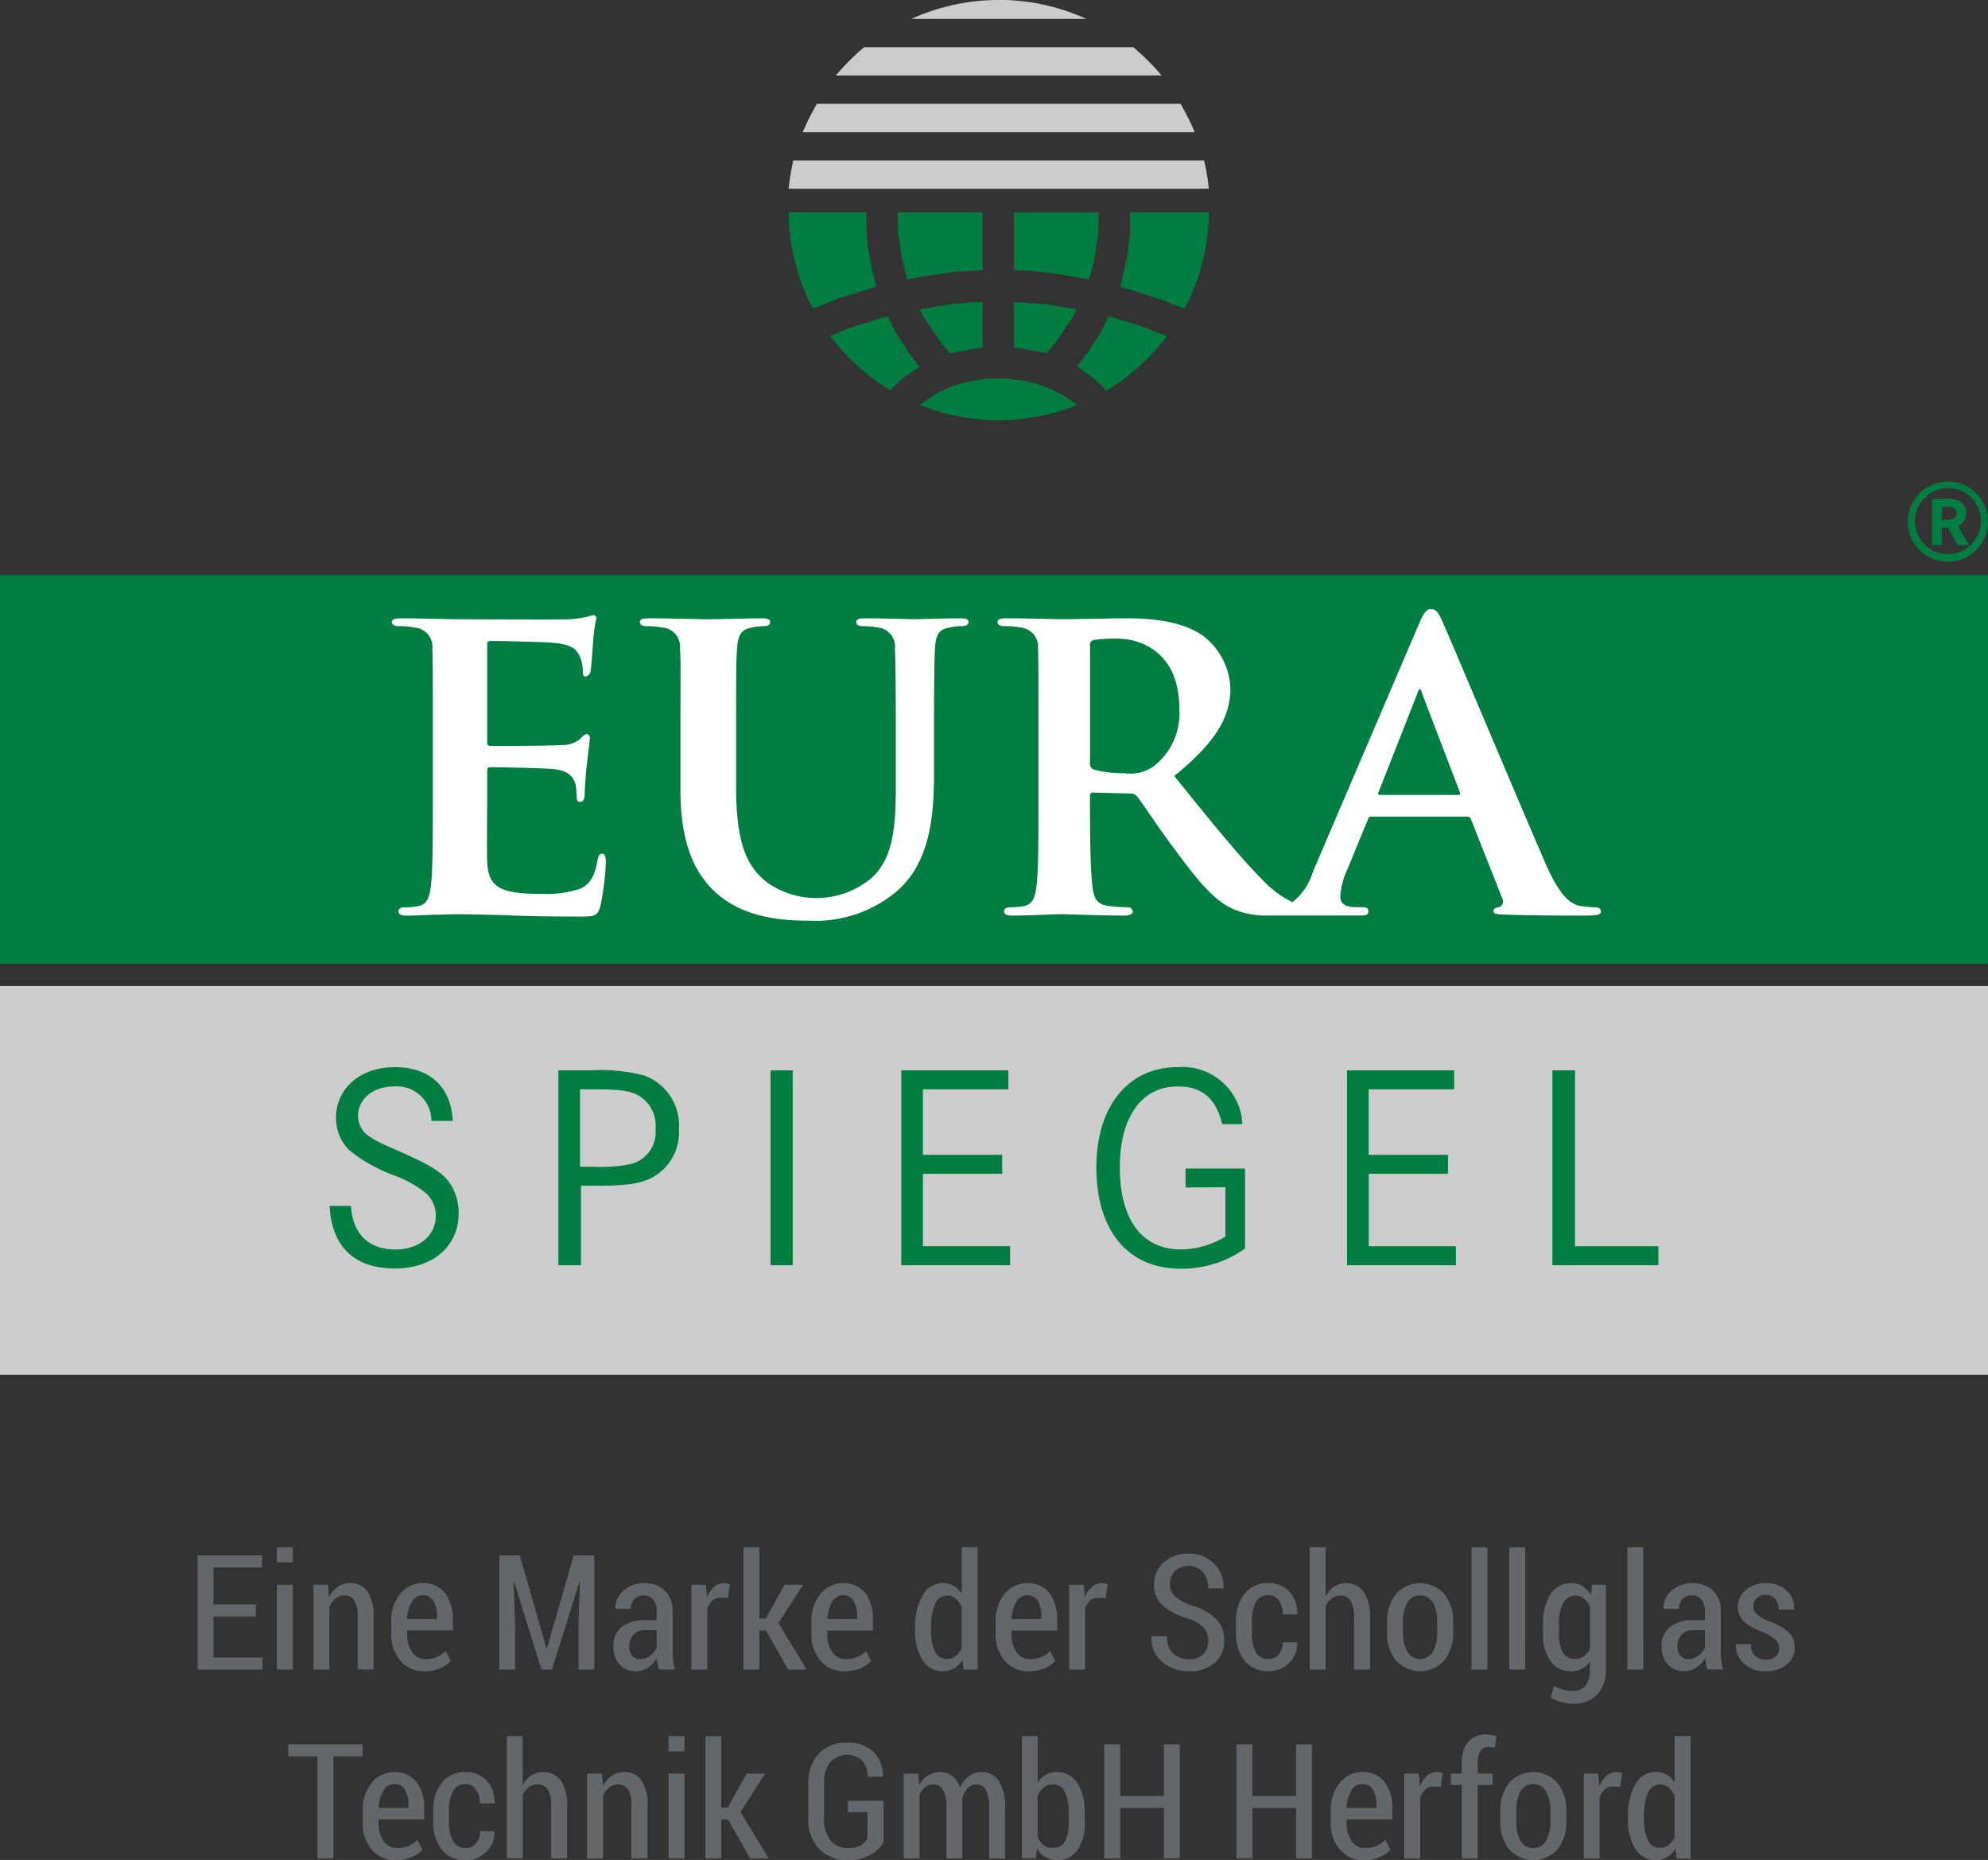 <svg id="Logo-Euraspiegel" xmlns="http://www.w3.org/2000/svg" width="179" height="167.469" viewBox="0 0 179 167.469">
  <rect x="0" y="0" width="179" height="167.469" fill="#333333" stroke="none"/>
  <defs>
    <style>
      .cls-1 {
        fill: #ccc;
      }

      .cls-1, .cls-2, .cls-3, .cls-4 {
        fill-rule: evenodd;
      }

      .cls-2 {
        fill: #007d40;
      }

      .cls-3 {
        fill: #fff;
      }

      .cls-4 {
        fill: #787c83;
        opacity: 0.7;
      }
    </style>
  </defs>
  <path id="Balken_unten" data-name="Balken unten" class="cls-1" d="M871,190h179v35H871V190h0Z" transform="translate(-871 -101.219)"/>
  <path id="Balken_oben" data-name="Balken oben" class="cls-2" d="M871,153h179v35H871V153h0Z" transform="translate(-871 -101.219)"/>
  <path id="Spiegel" class="cls-2" d="M911.77,202.143h-1.923a3.12,3.12,0,0,0-3.4-3.1c-1.844,0-3.214,1.131-3.214,2.656a2.245,2.245,0,0,0,1.054,1.868,10.142,10.142,0,0,0,1.238.684c0.132,0.052.764,0.343,1.9,0.842,2.609,1.183,3.5,1.762,4.163,2.788a4.911,4.911,0,0,1,.711,2.578c0,2.973-2.318,4.972-5.743,4.972-3.637,0-5.691-1.947-5.876-5.629H902.6c0.159,2.525,1.581,3.919,4.006,3.919,2.133,0,3.635-1.262,3.635-3.025a2.7,2.7,0,0,0-1.054-2.183,10.6,10.6,0,0,0-2.714-1.474,13.73,13.73,0,0,1-4.057-2.288,4.073,4.073,0,0,1-1.159-2.894c0-2.656,2.213-4.55,5.27-4.55C909.689,197.3,911.612,199.065,911.77,202.143Zm9.507-4.551h2.9a15.434,15.434,0,0,1,4.848.473,4.785,4.785,0,0,1,3.109,4.788,4.632,4.632,0,0,1-2.74,4.551c-1.133.447-2.187,0.579-4.874,0.579h-1.212v7.155h-2.029V197.592Zm1.95,8.68h1.264a13.326,13.326,0,0,0,3.267-.236,2.96,2.96,0,0,0,2.266-3.183,3.124,3.124,0,0,0-1.791-3.13c-0.87-.343-1.581-0.421-3.978-0.421h-1.028v6.97Zm19.15,8.866h-2V197.592h2v17.546Zm11.722-9.944h7.139v1.71H954.1v6.524h7.851v1.71h-9.8V197.592h9.642v1.71H954.1v5.892Zm23.655,1.237H983.1v7.207a9.827,9.827,0,0,1-5.769,1.815c-4.769,0-7.614-3.419-7.614-9.127,0-5.5,2.871-9.023,7.324-9.023a5.4,5.4,0,0,1,5.822,5.129h-1.818c-0.553-2.315-1.818-3.393-4-3.393-3.241,0-5.217,2.736-5.217,7.287,0,4.708,2,7.391,5.507,7.391a7.807,7.807,0,0,0,4-1.157v-4.446l-3.583.026v-1.709Zm16.488-1.237h7.138v1.71h-7.138v6.524h7.848v1.71h-9.8V197.592h9.647v1.71h-7.7v5.892Zm16.538-7.6h2.03v15.836h7.51v1.71h-9.54V197.592Z" transform="translate(-871 -101.219)"/>
  <path id="Form_3" data-name="Form 3" class="cls-3" d="M925.224,178.082c-0.248,0-.331.166-0.414,0.54-0.249,1.457-.663,2.207-1.574,2.623a9.791,9.791,0,0,1-3.44.458c-3.729,0-4.848-.542-4.931-2.956-0.041-1.04,0-4.038,0-5.245v-2.831c0-.208.042-0.374,0.208-0.374,0.911,0,5.055.083,5.717,0.166,1.368,0.125,1.824.666,2.031,1.374,0.083,0.458.083,0.916,0.124,1.291a0.277,0.277,0,0,0,.332.291c0.331,0,.372-0.5.372-0.791,0-.25.083-1.665,0.166-2.373,0.208-1.79.291-2.373,0.291-2.581a0.336,0.336,0,0,0-.291-0.375,1.443,1.443,0,0,0-.579.458,2.541,2.541,0,0,1-1.741.542c-0.829.083-5.552,0.083-6.381,0.083-0.207,0-.249-0.167-0.249-0.374v-8.742a0.271,0.271,0,0,1,.249-0.334c0.746,0,5.1.083,5.718,0.167,1.823,0.167,2.113.666,2.4,1.29a3.357,3.357,0,0,1,.248,1.291c0,0.291.041,0.457,0.29,0.457a0.625,0.625,0,0,0,.414-0.582c0.083-.416.166-1.957,0.207-2.332a15.778,15.778,0,0,1,.29-2.289,0.266,0.266,0,0,0-.248-0.333,4.174,4.174,0,0,0-.58.167c-0.29.041-.87,0.166-1.533,0.208-0.7.041-8.785,0-9.945,0-1.036,0-3.356-.084-5.262-0.084-0.539,0-.829.084-0.829,0.333s0.248,0.375.622,0.375a6.689,6.689,0,0,1,1.449.125,1.737,1.737,0,0,1,1.575,1.915c0.042,1.124.042,2.123,0.042,7.493v6.244c0,3.247,0,6.036-.166,7.535-0.124,1.041-.331,1.706-1.077,1.873a5.31,5.31,0,0,1-1.285.125c-0.456,0-.58.208-0.58,0.375,0,0.25.249,0.375,0.7,0.375,0.746,0,1.657-.042,2.528-0.083,0.87,0,1.657-.042,2.072-0.042,1.077,0,2.444.042,4.226,0.083,1.782,0.083,3.978.125,6.713,0.125,1.367,0,1.7,0,1.948-.916a24.069,24.069,0,0,0,.5-3.913C925.556,178.539,925.514,178.082,925.224,178.082Zm32.236-21.19c-1.408,0-3.853.084-4.267,0.084-0.042,0-2.487-.084-4.351-0.084-0.5,0-.746.084-0.746,0.333s0.207,0.375.622,0.375a6.247,6.247,0,0,1,1.325.125,1.706,1.706,0,0,1,1.534,1.915c0.041,1.124.082,2.123,0.082,7.493v4.454c0,3.622-.082,6.7-2.113,8.617a7.7,7.7,0,0,1-9.489.458c-1.782-1.415-2.776-3.413-2.776-8.575v-4.954c0-5.37,0-6.369.083-7.493,0.082-1.249.373-1.749,1.326-1.915a5.058,5.058,0,0,1,1.077-.125c0.373,0,.58-0.125.58-0.375s-0.249-.333-0.787-0.333c-1.326,0-3.771.084-4.682,0.084-1.078,0-3.522-.084-5.47-0.084-0.538,0-.787.084-0.787,0.333s0.207,0.375.621,0.375a6.545,6.545,0,0,1,1.409.125,1.714,1.714,0,0,1,1.574,1.915c0.084,1.124.042,2.123,0.042,7.493v5.2c0,5.12,1.45,7.742,3.315,9.366,2.652,2.331,6.422,2.414,8.328,2.414a11.328,11.328,0,0,0,7.708-2.539c3.066-2.539,3.481-6.7,3.481-10.657v-3.788c0-5.37.041-6.369,0.083-7.493,0.082-1.249.331-1.749,1.325-1.915a5.058,5.058,0,0,1,1.077-.125q0.623,0,.622-0.375C958.206,156.976,957.958,156.892,957.46,156.892Zm57.18,26.018a8.746,8.746,0,0,1-1.37-.125c-0.66-.124-1.7-0.583-3.1-3.788-2.33-5.37-8.42-19.857-9.29-21.813-0.37-.791-0.54-1.124-1.075-1.124-0.372,0-.662.416-1.076,1.415L989.2,179.747a5.351,5.351,0,0,1-1.829,2.7,8.912,8.912,0,0,1-2.644-1.954c-2.2-2.205-4.766-5.411-8-9.407,3.564-2.873,5.055-5.2,5.055-7.826a6.191,6.191,0,0,0-2.568-4.871c-1.948-1.291-4.6-1.5-6.921-1.5-1.118,0-4.433.084-5.676,0.084-0.746,0-3.066-.084-4.973-0.084-0.538,0-.828.084-0.828,0.333s0.249,0.375.621,0.375a6.709,6.709,0,0,1,1.451.125,1.738,1.738,0,0,1,1.575,1.915c0.04,1.124.04,2.123,0.04,7.493v6.244c0,3.247,0,6.036-.165,7.535-0.125,1.041-.332,1.706-1.078,1.873a5.3,5.3,0,0,1-1.284.125c-0.456,0-.58.208-0.58,0.375,0,0.25.248,0.375,0.7,0.375,1.451,0,3.771-.125,4.476-0.125,0.538,0,3.563.125,5.676,0.125,0.456,0,.746-0.125.746-0.375a0.423,0.423,0,0,0-.455-0.375,13.638,13.638,0,0,1-1.783-.125c-1.119-.167-1.284-0.832-1.408-1.873-0.166-1.5-.207-4.246-0.207-7.535v-0.5a0.262,0.262,0,0,1,.289-0.292l3.274,0.083a0.838,0.838,0,0,1,.663.251c0.456,0.54,1.989,2.913,3.439,4.828,2.03,2.747,3.4,4.413,4.972,5.2a7.186,7.186,0,0,0,3.47.7c0.033,0,.057.006,0.092,0.006h8.288c0.373,0,.58-0.083.58-0.375,0-.209-0.083-0.375-0.538-0.375h-0.54c-1.118,0-1.449-.374-1.449-1a6.428,6.428,0,0,1,.538-2.164L994.17,175a0.285,0.285,0,0,1,.332-0.251h8.578a0.34,0.34,0,0,1,.37.251l2.82,7.118a0.552,0.552,0,0,1-.33.791c-0.37.042-.46,0.166-0.46,0.375,0,0.25.42,0.25,1.08,0.292,3.07,0.083,5.72.083,7,.083,1.37,0,1.58-.083,1.58-0.375C1015.14,183.035,1014.97,182.91,1014.64,182.91Zm-39.819-12.655a3.65,3.65,0,0,1-2.569.583,9.946,9.946,0,0,1-2.776-.334,0.552,0.552,0,0,1-.331-0.624V159.348a0.432,0.432,0,0,1,.331-0.5,13.058,13.058,0,0,1,2.155-.125c2.155,0,5.553,1.29,5.553,6.286A5.994,5.994,0,0,1,974.821,170.255Zm27.469,2.539h-7.043c-0.124,0-.207-0.082-0.124-0.249l3.523-8.951a0.4,0.4,0,0,1,.207-0.332,0.5,0.5,0,0,1,.166.332l3.441,8.992C1002.5,172.712,1002.46,172.794,1002.29,172.794Z" transform="translate(-871 -101.219)"/>
  <path id="Form_2" data-name="Form 2" class="cls-2" d="M967.961,137.7l-0.271-.254-0.937-.618-1.055-.545-1.372-.509-1.034-.254-1.627-.242-1.931.035-1.629.279-1.36.4-1.227.545-1.263.8-0.389.355A18.979,18.979,0,0,0,967.961,137.7Zm8.125-6.223-2.47-.937-2.622-.8H970.8l-0.56,1.163-1.2,1.925-0.973,1.273-0.047.134,0.012,0.036,0.024,0.012,0.011,0.024,0.438,0.267,1.336,1.017,0.778,0.788,0.008,0.006A19.035,19.035,0,0,0,976.086,131.476Zm-24.934,4.868,0.079-.1,1.2-1.089,1.3-.885,0.012-.061-0.012-.036-0.9-1.176-1.239-1.95-0.633-1.308-0.061-.013h-0.047l-0.742.194-2.733.873-1.63.666A19,19,0,0,0,951.152,136.344Zm11.131-7.937v4.107l0.475,0.036,2.479,0.473,0.886-1.079,1.53-2.277,0.255-.582-0.023-.036-2.9-.461Zm-8.4.642-0.035.085,0.3,0.606,1.422,2.108,0.838,1.041,0.182,0.122,0.122,0.012,0.717-.195,2.029-.338,0.023-.085v-4l-0.984.036-1.713.145Zm18.864-8.712v1.927l-0.217,1.854-0.645,2.859,0.061,0.073,0.035,0.024,1.057,0.3,2.479,0.8,2.128,0.853a18.758,18.758,0,0,0,2.207-8.693h-7.105Zm-30.742,0a18.754,18.754,0,0,0,2.188,8.655l2.463-.961,3.22-.993,0.012-.085-0.012-.085-0.316-1.139-0.426-2.338-0.146-2.109,0.037-.945H942Zm27.476,4.5,0.389-2.46,0.072-2.036h-7.654v5.2l1.6,0.073,2.259,0.255,2.915,0.509Zm-10-4.5h-7.653l0.038,1.818,0.279,2.023,0.51,2.084,0.073,0.1,0.049,0.013,1.311-.267,3.062-.424,2.331-.146v-5.2Z" transform="translate(-871 -101.219)"/>
  <path id="Form_1" data-name="Form 1" class="cls-1" d="M979.845,118.217a21.594,21.594,0,0,0-.424-2.552H942.429a21.594,21.594,0,0,0-.424,2.552h37.84Zm-1.274-5.1a22.154,22.154,0,0,0-1.276-2.551h-32.74a22.317,22.317,0,0,0-1.276,2.551h35.292Zm-2.976-5.1a22.036,22.036,0,0,0-2.552-2.551H948.807a22.028,22.028,0,0,0-2.551,2.551H975.6Zm-14.67-6.8a19.182,19.182,0,0,0-7.866,1.7h15.732l-0.029-.021A19.052,19.052,0,0,0,960.925,101.209Z" transform="translate(-871 -101.219)"/>
  <path id="Eine_Marke_der_Schollglas_Technik_GmbH_Herford" data-name="Eine Marke der Schollglas  Technik GmbH Herford" class="cls-4" d="M894.031,245.676h-3.812v-3.325H894.6v-1.087h-5.81v10.278h5.852v-1.087h-4.419v-3.692h3.812v-1.087Zm3.332-1.772H895.93v7.638h1.433V243.9Zm0-3.374H895.93v1.37h1.433v-1.37Zm1.863,3.374v7.638h1.432v-5.654a1.972,1.972,0,0,1,.551-0.738,1.208,1.208,0,0,1,.777-0.271,1.04,1.04,0,0,1,.917.437,2.748,2.748,0,0,1,.3,1.5v4.722h1.433v-4.736a3.838,3.838,0,0,0-.558-2.3,1.841,1.841,0,0,0-1.56-.741,1.9,1.9,0,0,0-1.1.335,2.569,2.569,0,0,0-.805.936l-0.078-1.13h-1.312Zm11.4,7.525a2.666,2.666,0,0,0,.967-0.67l-0.452-.89a2.831,2.831,0,0,1-.8.547,2.5,2.5,0,0,1-1.016.187,1.4,1.4,0,0,1-1.232-.646,2.87,2.87,0,0,1-.434-1.634v-0.3h4.108v-0.989a3.743,3.743,0,0,0-.7-2.382,2.394,2.394,0,0,0-2-.886,2.525,2.525,0,0,0-2.037.974,3.763,3.763,0,0,0-.8,2.471v1.115a3.568,3.568,0,0,0,.819,2.422,2.742,2.742,0,0,0,2.181.945A3.514,3.514,0,0,0,910.626,251.429Zm-0.607-6.06a2.487,2.487,0,0,1,.324,1.336V247h-2.689a3.176,3.176,0,0,1,.416-1.538,1.132,1.132,0,0,1,1-.608A1.055,1.055,0,0,1,910.019,245.369Zm5.945-4.1v10.278h1.418V247.6l-0.134-3.946,0.043-.007,2.463,7.9H920.7l2.471-7.906,0.042,0.007-0.127,3.953v3.946h1.419V241.264h-1.849l-2.408,8.386h-0.042l-2.4-8.386h-1.842Zm15.825,10.278a4.9,4.9,0,0,1-.173-0.808,6.792,6.792,0,0,1-.053-0.858v-3.543a2.5,2.5,0,0,0-.7-1.9,2.555,2.555,0,0,0-1.832-.667,2.7,2.7,0,0,0-1.913.69,1.986,1.986,0,0,0-.706,1.575l0.021,0.043,1.363,0.007a1.263,1.263,0,0,1,.314-0.877,1.175,1.175,0,0,1,1.712.039,1.692,1.692,0,0,1,.31,1.083V247.1h-1.066a3.163,3.163,0,0,0-2.093.625,2.123,2.123,0,0,0-.744,1.719,2.356,2.356,0,0,0,.547,1.634,1.927,1.927,0,0,0,1.514.61,1.865,1.865,0,0,0,1.066-.324,2.726,2.726,0,0,0,.8-0.84,3.734,3.734,0,0,0,.064.5c0.033,0.168.075,0.338,0.127,0.512h1.447Zm-3.882-1.258a1.33,1.33,0,0,1-.247-0.838,1.528,1.528,0,0,1,.363-1.032,1.271,1.271,0,0,1,1.02-.422h1.087v1.568a1.754,1.754,0,0,1-.6.745,1.527,1.527,0,0,1-.915.3A0.838,0.838,0,0,1,927.907,250.284Zm8.808-6.436a1.062,1.062,0,0,0-.233-0.06,1.713,1.713,0,0,0-.29-0.025,1.309,1.309,0,0,0-.9.343,2.421,2.421,0,0,0-.629.949l-0.105-1.151h-1.306v7.638h1.433V246.1a1.7,1.7,0,0,1,.448-0.756,1.053,1.053,0,0,1,.738-0.268l0.67,0.035Zm5.249,7.694h1.665l-2.534-4.193,2.217-3.445h-1.673l-1.687,3.043h-0.586V240.53H937.94v11.012h1.426v-3.508h0.607Zm6.5-.113a2.666,2.666,0,0,0,.967-0.67l-0.452-.89a2.831,2.831,0,0,1-.805.547,2.5,2.5,0,0,1-1.016.187,1.4,1.4,0,0,1-1.232-.646,2.862,2.862,0,0,1-.434-1.634v-0.3h4.108v-0.989a3.743,3.743,0,0,0-.7-2.382,2.4,2.4,0,0,0-2-.886,2.525,2.525,0,0,0-2.037.974,3.763,3.763,0,0,0-.8,2.471v1.115a3.568,3.568,0,0,0,.819,2.422,2.742,2.742,0,0,0,2.181.945A3.514,3.514,0,0,0,948.469,251.429Zm-0.607-6.06a2.487,2.487,0,0,1,.324,1.336V247H945.5a3.176,3.176,0,0,1,.416-1.538,1.131,1.131,0,0,1,1-.608A1.056,1.056,0,0,1,947.862,245.369Zm5.535,2.594a4.918,4.918,0,0,0,.66,2.711,2.089,2.089,0,0,0,1.853,1.016,1.952,1.952,0,0,0,1.013-.261,2.17,2.17,0,0,0,.745-0.762l0.106,0.875h1.249V240.53H957.6V244.7a2.18,2.18,0,0,0-.723-0.692,1.894,1.894,0,0,0-.957-0.24,2.06,2.06,0,0,0-1.86,1.112,5.721,5.721,0,0,0-.66,2.94v0.148Zm1.433-.148a5.4,5.4,0,0,1,.353-2.125,1.161,1.161,0,0,1,1.1-.811,1.173,1.173,0,0,1,.78.275,1.973,1.973,0,0,1,.533.748v3.713a1.8,1.8,0,0,1-.533.713,1.26,1.26,0,0,1-.794.254,1.145,1.145,0,0,1-1.094-.706,4.391,4.391,0,0,1-.346-1.913v-0.148Zm10.221,3.614a2.657,2.657,0,0,0,.967-0.67l-0.451-.89a2.845,2.845,0,0,1-.805.547,2.5,2.5,0,0,1-1.017.187,1.4,1.4,0,0,1-1.231-.646,2.862,2.862,0,0,1-.434-1.634v-0.3h4.108v-0.989a3.743,3.743,0,0,0-.7-2.382,2.4,2.4,0,0,0-2-.886,2.524,2.524,0,0,0-2.036.974,3.763,3.763,0,0,0-.8,2.471v1.115a3.572,3.572,0,0,0,.818,2.422,2.743,2.743,0,0,0,2.182.945A3.506,3.506,0,0,0,965.051,251.429Zm-0.607-6.06a2.478,2.478,0,0,1,.325,1.336V247H962.08a3.176,3.176,0,0,1,.416-1.538,1.129,1.129,0,0,1,1-.608A1.054,1.054,0,0,1,964.444,245.369Zm6.287-1.521a1.062,1.062,0,0,0-.233-0.06,1.713,1.713,0,0,0-.29-0.025,1.309,1.309,0,0,0-.9.343,2.421,2.421,0,0,0-.629.949l-0.105-1.151h-1.306v7.638h1.433V246.1a1.7,1.7,0,0,1,.448-0.756,1.053,1.053,0,0,1,.738-0.268l0.67,0.035Zm8.617,6.307a1.719,1.719,0,0,1-1.26.448,2.064,2.064,0,0,1-1.451-.506,2.018,2.018,0,0,1-.554-1.562h-1.377l-0.014.042a2.677,2.677,0,0,0,.992,2.3,3.75,3.75,0,0,0,2.4.815,3.387,3.387,0,0,0,2.28-.742,2.5,2.5,0,0,0,.868-2.007,2.692,2.692,0,0,0-.734-1.957,5,5,0,0,0-2.139-1.2,4.228,4.228,0,0,1-1.539-.815,1.475,1.475,0,0,1-.466-1.1,1.693,1.693,0,0,1,.434-1.2,1.818,1.818,0,0,1,2.535.093,2.233,2.233,0,0,1,.462,1.463h1.376l0.014-.042a2.909,2.909,0,0,0-.843-2.171,3.053,3.053,0,0,0-2.3-.9,3.238,3.238,0,0,0-2.241.779,2.553,2.553,0,0,0-.872,1.992,2.439,2.439,0,0,0,.784,1.893,5.8,5.8,0,0,0,2.252,1.16,3.359,3.359,0,0,1,1.433.819,1.744,1.744,0,0,1,.409,1.193A1.614,1.614,0,0,1,979.348,250.155Zm4.717-.21a3.642,3.642,0,0,1-.343-1.691V247.2a3.658,3.658,0,0,1,.343-1.685,1.2,1.2,0,0,1,1.161-.665,1.091,1.091,0,0,1,.928.481,2.071,2.071,0,0,1,.35,1.249h1.284l0.022-.043a2.74,2.74,0,0,0-.7-2,2.459,2.459,0,0,0-1.881-.773,2.6,2.6,0,0,0-2.178.974,3.9,3.9,0,0,0-.759,2.471v1.052a3.866,3.866,0,0,0,.759,2.463,2.612,2.612,0,0,0,2.185.967,2.536,2.536,0,0,0,1.839-.741,2.352,2.352,0,0,0,.73-1.821l-0.014-.042H986.5a1.6,1.6,0,0,1-.367,1.1,1.161,1.161,0,0,1-.9.413A1.207,1.207,0,0,1,984.065,249.945Zm6.3-9.415h-1.433v11.012h1.433v-5.725a1.865,1.865,0,0,1,.561-0.688,1.286,1.286,0,0,1,.78-0.25,1.025,1.025,0,0,1,.914.462,2.827,2.827,0,0,1,.307,1.514v4.687h1.433v-4.673a3.905,3.905,0,0,0-.572-2.343,1.885,1.885,0,0,0-1.6-.763,1.853,1.853,0,0,0-1.038.307,2.5,2.5,0,0,0-.783.858v-4.4Zm5.534,7.687a3.826,3.826,0,0,0,.794,2.5,2.927,2.927,0,0,0,4.353,0,3.823,3.823,0,0,0,.8-2.5v-0.974a3.841,3.841,0,0,0-.8-2.5,2.908,2.908,0,0,0-4.353,0,3.851,3.851,0,0,0-.794,2.5v0.974Zm1.433-.982a3.441,3.441,0,0,1,.381-1.712,1.329,1.329,0,0,1,2.313,0,3.384,3.384,0,0,1,.38,1.709v0.977a3.393,3.393,0,0,1-.38,1.719,1.331,1.331,0,0,1-2.313,0,3.456,3.456,0,0,1-.381-1.719v-0.977Zm7.6-6.705h-1.43v11.012h1.43V240.53Zm3.4,0h-1.43v11.012h1.43V240.53Zm1.61,7.829a3.972,3.972,0,0,0,.67,2.417,2.183,2.183,0,0,0,1.86.914,2.036,2.036,0,0,0,.97-0.222,2.013,2.013,0,0,0,.72-0.66V251.5a2.424,2.424,0,0,1-.38,1.468,1.359,1.359,0,0,1-1.16.5,3.292,3.292,0,0,1-.9-0.123,3.367,3.367,0,0,1-.79-0.343l-0.3,1.073a4.255,4.255,0,0,0,2.01.551,2.834,2.834,0,0,0,2.17-.826,3.208,3.208,0,0,0,.78-2.294v-7.6h-1.23l-0.11.918a2.257,2.257,0,0,0-.75-0.787,1.876,1.876,0,0,0-1.01-.272,2.144,2.144,0,0,0-1.88,1.006,4.681,4.681,0,0,0-.67,2.651v0.939Zm1.43-.939a3.913,3.913,0,0,1,.37-1.836,1.236,1.236,0,0,1,1.88-.441,1.962,1.962,0,0,1,.54.717v3.8a1.734,1.734,0,0,1-.53.678,1.33,1.33,0,0,1-.8.24,1.2,1.2,0,0,1-1.11-.6,3.261,3.261,0,0,1-.35-1.62V247.42Zm7.59-6.89h-1.43v11.012h1.43V240.53Zm7.21,11.012a5.469,5.469,0,0,1-.17-0.808,7.888,7.888,0,0,1-.05-0.858v-3.543a2.53,2.53,0,0,0-.7-1.9,2.565,2.565,0,0,0-1.84-.667,2.683,2.683,0,0,0-1.91.69,2.015,2.015,0,0,0-.71,1.575l0.03,0.043,1.36,0.007a1.26,1.26,0,0,1,.31-0.877,1.066,1.066,0,0,1,.83-0.351,1.051,1.051,0,0,1,.88.39,1.675,1.675,0,0,1,.31,1.083V247.1h-1.06a3.14,3.14,0,0,0-2.09.625,2.115,2.115,0,0,0-.75,1.719,2.334,2.334,0,0,0,.55,1.634,1.92,1.92,0,0,0,1.51.61,1.878,1.878,0,0,0,1.07-.324,2.845,2.845,0,0,0,.8-0.84,4.277,4.277,0,0,0,.06.5,3.374,3.374,0,0,0,.13.512h1.44Zm-3.88-1.258a1.362,1.362,0,0,1-.25-0.838,1.544,1.544,0,0,1,.37-1.032,1.265,1.265,0,0,1,1.02-.422h1.08v1.568a1.663,1.663,0,0,1-.6.745,1.51,1.51,0,0,1-.91.3A0.849,0.849,0,0,1,1022.3,250.284Zm8.59,0.083a1.25,1.25,0,0,1-.87.286,1.272,1.272,0,0,1-1.35-1.4h-1.34l-0.01.042a2.155,2.155,0,0,0,.69,1.677,2.706,2.706,0,0,0,1.99.716,2.874,2.874,0,0,0,1.89-.593,1.9,1.9,0,0,0,.72-1.538,1.831,1.831,0,0,0-.58-1.4,5.168,5.168,0,0,0-1.78-.977,4.541,4.541,0,0,1-1.11-.664,0.9,0.9,0,0,1-.26-0.692,0.984,0.984,0,0,1,.3-0.713,1.121,1.121,0,0,1,.83-0.3,1.036,1.036,0,0,1,.86.392,1.493,1.493,0,0,1,.3.935h1.38l0.01-.042a2.1,2.1,0,0,0-.67-1.663,2.6,2.6,0,0,0-1.88-.667,2.631,2.631,0,0,0-1.82.618,1.951,1.951,0,0,0-.7,1.5,1.736,1.736,0,0,0,.57,1.345,5.657,5.657,0,0,0,1.75.977,3.651,3.651,0,0,1,1.1.674,1.037,1.037,0,0,1,.3.752A0.956,0.956,0,0,1,1030.89,250.367Zm-127.224,7.905h-6.7v1.087h2.626v9.191h1.433v-9.191h2.64v-1.087Zm4.409,10.165a2.666,2.666,0,0,0,.967-0.67l-0.452-.89a2.831,2.831,0,0,1-.805.547,2.5,2.5,0,0,1-1.016.187,1.4,1.4,0,0,1-1.232-.646,2.862,2.862,0,0,1-.434-1.634v-0.3h4.108v-0.989a3.743,3.743,0,0,0-.7-2.382,2.4,2.4,0,0,0-2-.886,2.525,2.525,0,0,0-2.037.974,3.763,3.763,0,0,0-.8,2.471v1.115a3.568,3.568,0,0,0,.819,2.422,2.742,2.742,0,0,0,2.181.945A3.514,3.514,0,0,0,908.075,268.437Zm-0.607-6.06a2.487,2.487,0,0,1,.324,1.336V264H905.1a3.176,3.176,0,0,1,.416-1.538,1.131,1.131,0,0,1,1-.608A1.056,1.056,0,0,1,907.468,262.377Zm4.313,4.576a3.642,3.642,0,0,1-.343-1.691v-1.054a3.658,3.658,0,0,1,.343-1.685,1.2,1.2,0,0,1,1.161-.665,1.091,1.091,0,0,1,.928.481,2.071,2.071,0,0,1,.35,1.249H915.5l0.022-.043a2.736,2.736,0,0,0-.7-2,2.459,2.459,0,0,0-1.881-.773,2.6,2.6,0,0,0-2.178.974,3.9,3.9,0,0,0-.759,2.471v1.052a3.868,3.868,0,0,0,.759,2.463,2.612,2.612,0,0,0,2.185.967,2.536,2.536,0,0,0,1.839-.741,2.352,2.352,0,0,0,.73-1.821l-0.014-.042H914.22a1.6,1.6,0,0,1-.367,1.1,1.161,1.161,0,0,1-.9.413A1.207,1.207,0,0,1,911.781,266.953Zm6.3-9.415h-1.433V268.55h1.433v-5.725a1.865,1.865,0,0,1,.561-0.688,1.286,1.286,0,0,1,.78-0.25,1.025,1.025,0,0,1,.914.462,2.827,2.827,0,0,1,.307,1.514v4.687h1.433v-4.673a3.905,3.905,0,0,0-.572-2.343,1.885,1.885,0,0,0-1.6-.763,1.853,1.853,0,0,0-1.038.307,2.5,2.5,0,0,0-.783.858v-4.4Zm5.8,3.374v7.638h1.433V262.9a1.962,1.962,0,0,1,.551-0.738,1.205,1.205,0,0,1,.776-0.271,1.042,1.042,0,0,1,.918.437,2.759,2.759,0,0,1,.3,1.5v4.722H929.3v-4.736a3.846,3.846,0,0,0-.557-2.3,1.841,1.841,0,0,0-1.56-.741,1.9,1.9,0,0,0-1.1.335,2.576,2.576,0,0,0-.8.936l-0.078-1.13h-1.313Zm8.767,0h-1.433v7.638h1.433v-7.638Zm0-3.374h-1.433v1.37h1.433v-1.37Zm5.908,11.012h1.666l-2.534-4.193,2.216-3.445h-1.673l-1.687,3.043h-0.586v-6.417h-1.426V268.55h1.426v-3.508h0.607Zm11.994-5.2h-3.19v1.037h1.757v2.337a1.6,1.6,0,0,1-.6.639,2.176,2.176,0,0,1-1.14.25,1.965,1.965,0,0,1-1.585-.689,3.033,3.033,0,0,1-.582-2.005v-3.068a3.075,3.075,0,0,1,.543-1.963,2.068,2.068,0,0,1,2.884-.17,2.212,2.212,0,0,1,.5,1.472H950.5l0.014-.043a3.114,3.114,0,0,0-.889-2.227,3.36,3.36,0,0,0-2.408-.794,3.287,3.287,0,0,0-2.491.981,3.842,3.842,0,0,0-.939,2.767v3.05a3.765,3.765,0,0,0,.988,2.795,3.536,3.536,0,0,0,2.605.981,3.779,3.779,0,0,0,2.029-.494,3.234,3.234,0,0,0,1.147-1.115v-3.741Zm1.834-2.436v7.638h1.426v-5.718a1.618,1.618,0,0,1,.494-0.695,1.2,1.2,0,0,1,.769-0.25,0.946,0.946,0,0,1,.861.49,3.3,3.3,0,0,1,.3,1.627v4.546h1.426v-4.786c0-.07,0-0.184-0.014-0.342a0.493,0.493,0,0,1-.007-0.18,2.243,2.243,0,0,1,.476-0.985,1.046,1.046,0,0,1,.815-0.37,0.939,0.939,0,0,1,.854.472,3.364,3.364,0,0,1,.29,1.645v4.546h1.433v-4.539a4.283,4.283,0,0,0-.561-2.439,1.777,1.777,0,0,0-1.536-.8,1.887,1.887,0,0,0-1.171.374,2.6,2.6,0,0,0-.791,1.038,2.134,2.134,0,0,0-.685-1.062,1.712,1.712,0,0,0-1.08-.35,2.042,2.042,0,0,0-1.122.307,2.361,2.361,0,0,0-.791.872l-0.077-1.038H952.39Zm16.284,3.417a4.542,4.542,0,0,0-.657-2.587,2.117,2.117,0,0,0-1.863-.971,1.925,1.925,0,0,0-.981.244,2.1,2.1,0,0,0-.72.7v-4.179H963.02V268.55h1.242l0.106-.9a2.147,2.147,0,0,0,.752.78,2.024,2.024,0,0,0,1.048.264,2.148,2.148,0,0,0,1.849-.907,4.046,4.046,0,0,0,.657-2.424v-1.038Zm-1.426,1.038a3.28,3.28,0,0,1-.342,1.623,1.171,1.171,0,0,1-1.1.6,1.329,1.329,0,0,1-.826-0.257,1.682,1.682,0,0,1-.529-0.724v-3.671a1.907,1.907,0,0,1,.526-0.766,1.215,1.215,0,0,1,.815-0.285,1.164,1.164,0,0,1,1.105.67,3.858,3.858,0,0,1,.349,1.772v1.038Zm9.974-7.1H975.8v4.652h-3.939v-4.652h-1.432V268.55h1.432v-4.539H975.8v4.539h1.426V258.272Zm11.906,0H987.7v4.652h-3.939v-4.652H982.33V268.55h1.433v-4.539H987.7v4.539h1.426V258.272Zm6.113,10.165a2.666,2.666,0,0,0,.967-0.67l-0.452-.89a2.831,2.831,0,0,1-.8.547,2.5,2.5,0,0,1-1.016.187,1.4,1.4,0,0,1-1.232-.646,2.862,2.862,0,0,1-.434-1.634v-0.3h4.108v-0.989a3.743,3.743,0,0,0-.7-2.382,2.4,2.4,0,0,0-2-.886,2.525,2.525,0,0,0-2.037.974,3.763,3.763,0,0,0-.8,2.471v1.115a3.568,3.568,0,0,0,.819,2.422,2.742,2.742,0,0,0,2.181.945A3.514,3.514,0,0,0,995.241,268.437Zm-0.607-6.06a2.487,2.487,0,0,1,.324,1.336V264h-2.689a3.176,3.176,0,0,1,.416-1.538,1.131,1.131,0,0,1,1-.608A1.056,1.056,0,0,1,994.634,262.377Zm6.286-1.521a1.045,1.045,0,0,0-.23-0.06,1.758,1.758,0,0,0-.29-0.025,1.316,1.316,0,0,0-.9.343,2.42,2.42,0,0,0-.628.949l-0.106-1.151h-1.306v7.638h1.433v-5.442a1.7,1.7,0,0,1,.448-0.756,1.053,1.053,0,0,1,.738-0.268l0.67,0.035Zm3.15,7.694v-6.614h1.34v-1.024h-1.34v-0.981a1.837,1.837,0,0,1,.25-1.052,0.8,0.8,0,0,1,.71-0.367,2.242,2.242,0,0,1,.32.021,1.96,1.96,0,0,1,.27.057l0.14-1.052c-0.18-.047-0.34-0.083-0.48-0.109a2.468,2.468,0,0,0-.42-0.039,2.063,2.063,0,0,0-1.64.663,2.749,2.749,0,0,0-.58,1.878v0.981h-0.99v1.024h0.99v6.614h1.43Zm2.04-3.325a3.819,3.819,0,0,0,.79,2.5,2.935,2.935,0,0,0,4.36,0,3.819,3.819,0,0,0,.79-2.5v-0.974a3.787,3.787,0,0,0-.8-2.5,2.9,2.9,0,0,0-4.35,0,3.843,3.843,0,0,0-.79,2.5v0.974Zm1.43-.982a3.485,3.485,0,0,1,.38-1.712,1.253,1.253,0,0,1,1.16-.673,1.239,1.239,0,0,1,1.15.676,3.382,3.382,0,0,1,.39,1.709v0.977a3.391,3.391,0,0,1-.39,1.719,1.234,1.234,0,0,1-1.14.672,1.258,1.258,0,0,1-1.17-.672,3.5,3.5,0,0,1-.38-1.719v-0.977Zm9.54-3.387a1.157,1.157,0,0,0-.24-0.06,1.59,1.59,0,0,0-.29-0.025,1.314,1.314,0,0,0-.89.343,2.412,2.412,0,0,0-.63.949l-0.11-1.151h-1.3v7.638h1.43v-5.442a1.63,1.63,0,0,1,.45-0.756,1.045,1.045,0,0,1,.74-0.268l0.67,0.035Zm0.52,4.115a4.918,4.918,0,0,0,.66,2.711,2.1,2.1,0,0,0,1.86,1.016,1.959,1.959,0,0,0,1.01-.261,2.167,2.167,0,0,0,.74-0.762l0.11,0.875h1.25V257.538h-1.43V261.7a2.144,2.144,0,0,0-.72-0.692,1.9,1.9,0,0,0-.96-0.24,2.06,2.06,0,0,0-1.86,1.112,5.721,5.721,0,0,0-.66,2.94v0.148Zm1.44-.148a5.316,5.316,0,0,1,.35-2.125,1.154,1.154,0,0,1,1.1-.811,1.177,1.177,0,0,1,.78.275,1.9,1.9,0,0,1,.53.748v3.713a1.734,1.734,0,0,1-.53.713,1.252,1.252,0,0,1-.79.254,1.152,1.152,0,0,1-1.1-.706,4.414,4.414,0,0,1-.34-1.913v-0.148Z" transform="translate(-871 -101.219)"/>
  <path id="R" class="cls-2" d="M1050,148.188a3.61,3.61,0,1,1-3.57-3.61A3.609,3.609,0,0,1,1050,148.188Zm-6.58.01a2.971,2.971,0,1,0,3.01-3.036A3.006,3.006,0,0,0,1043.42,148.2Zm2.65-2.066a2.68,2.68,0,0,1,1.35.2,1.268,1.268,0,0,1-.12,2.253l1,1.722h-1.02l-0.88-1.576h-0.56v1.576h-0.88v-4.174h1.11Zm0.05,1.879a1.718,1.718,0,0,0,.69-0.073,0.52,0.52,0,0,0,.35-0.522,0.5,0.5,0,0,0-.26-0.459,1.555,1.555,0,0,0-.84-0.1h-0.22v1.159h0.28Z" transform="translate(-871 -101.219)"/>
</svg>
